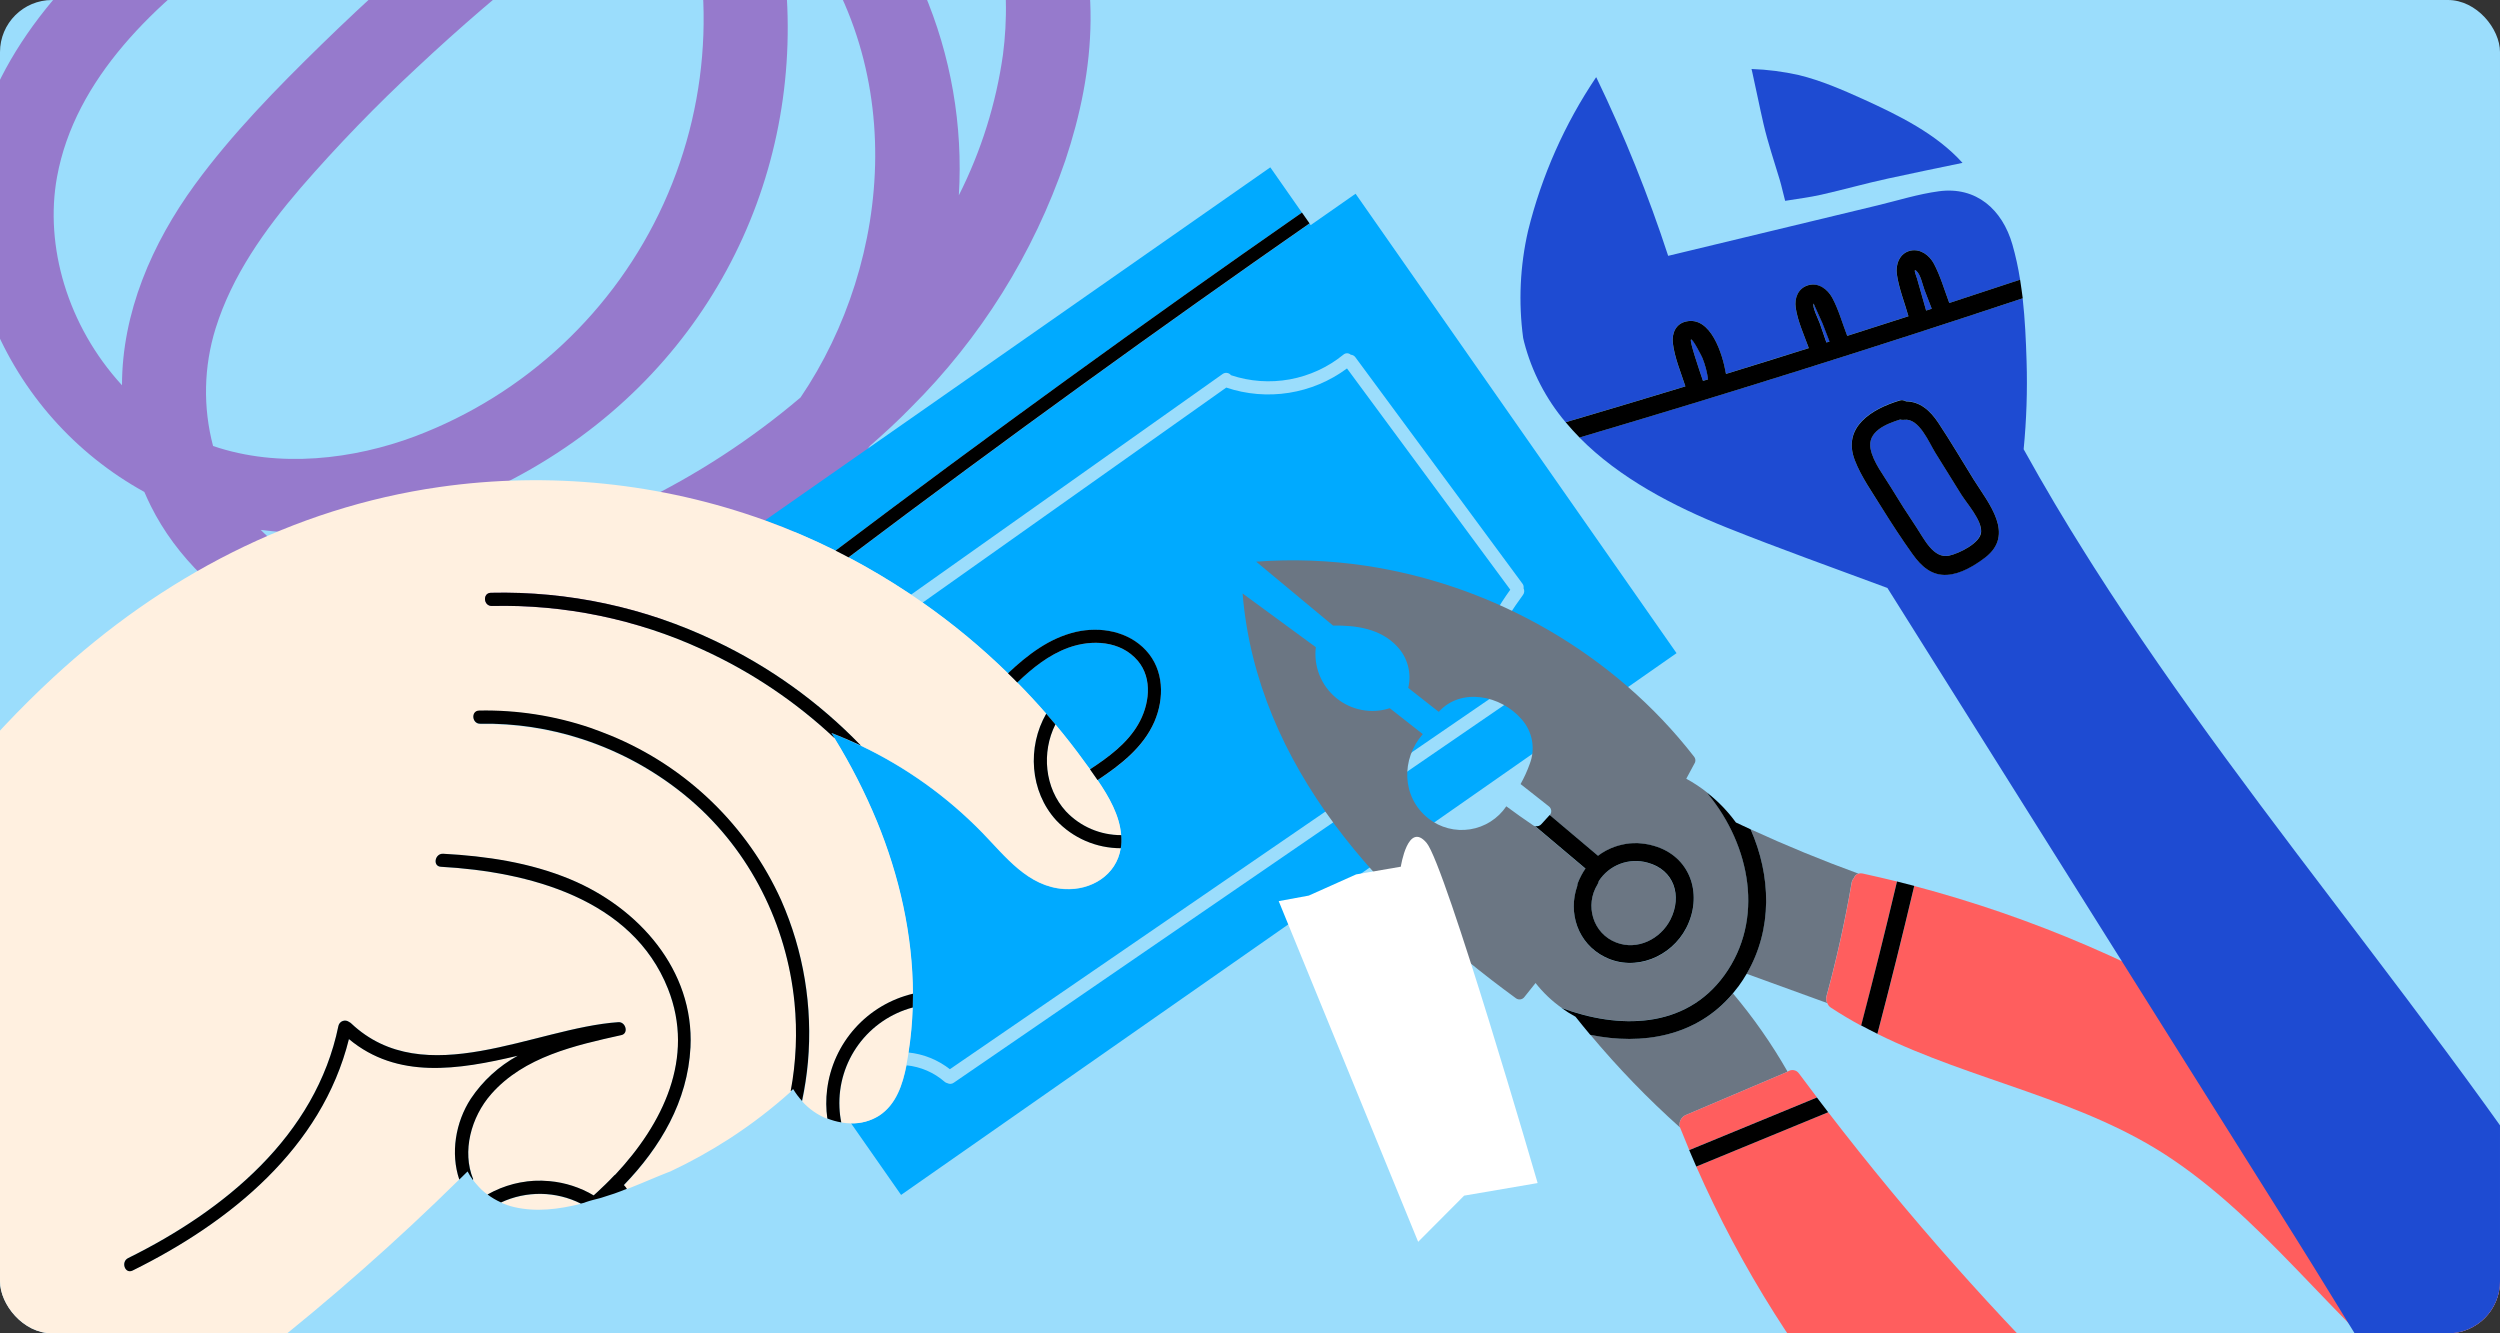 <?xml version="1.0" encoding="UTF-8"?> <svg xmlns="http://www.w3.org/2000/svg" width="480" height="256" viewBox="0 0 480 256" fill="none"><rect x="0" y="0" width="480" height="256" fill="#333333" stroke="none"/> <g clip-path="url(#clip0_95_13515)"> <rect width="480" height="256" rx="10" fill="#9BDDFC"></rect> <path d="M-1.559 61.481C4.116 75.503 14.454 87.148 27.713 94.453C28.104 95.358 28.517 96.261 28.965 97.159C33.759 106.813 42.513 115.469 53.313 120.722L53.566 120.833C55.189 124.069 59.11 125.835 63.009 125.684C64.113 125.63 65.216 125.576 66.328 125.504C73.69 127.359 81.267 128.216 88.855 128.051C112.123 127.711 133.324 118.216 148.91 105.282C155.797 99.558 161.888 92.943 167.025 85.611C169.721 83.259 172.357 80.849 174.818 78.319C188.244 64.978 198.412 48.726 204.537 30.821C210.27 13.697 212.178 -5.582 203.23 -23.746C193.847 -42.812 170.572 -53.365 148.673 -49.48C144.476 -48.724 140.348 -47.629 136.328 -46.205C135.252 -47.042 133.996 -47.617 132.659 -47.884C131.322 -48.152 129.941 -48.104 128.627 -47.746C104.629 -54.713 81.142 -48.001 61.999 -38.323C23.504 -18.79 -20.191 15.601 -1.559 61.481ZM41.398 63.045C44.558 52.93 50.774 44.169 57.784 36.005C64.802 27.921 72.252 20.222 80.101 12.941C88.254 5.297 96.778 -2.026 105.672 -9.028C113.337 -15.071 121.136 -21.12 129.719 -26.253C137.621 -5.011 136.793 18.481 127.418 39.096C118.042 59.711 100.879 75.775 79.676 83.781C67.962 88.175 53.614 89.965 40.908 85.632C38.949 78.204 39.118 70.377 41.398 63.045ZM153.703 76.317C134.672 92.463 111.853 103.527 87.372 108.478C80.334 109.925 73.21 110.928 66.044 111.482C62.91 110.428 59.905 109.024 57.086 107.297C54.53 105.731 52.171 103.865 50.059 101.739C73.24 104.79 95.641 95.487 111.598 83.773C143.306 60.492 157.206 21.567 148.872 -16.37C148.564 -17.734 148.216 -19.105 147.847 -20.475C148.733 -19.568 149.594 -18.629 150.429 -17.701C175.376 10.642 171.357 50.276 153.703 76.317ZM179.922 -30.022C192.861 -20.152 194.237 -2.448 192.575 10.449C191.249 19.871 188.385 29.011 184.097 37.503C184.916 24.085 182.587 10.657 177.295 -1.711C172.057 -14.018 163.671 -26.286 152.15 -35.403C161.555 -37.318 171.448 -36.538 179.965 -30.046L179.922 -30.022ZM46.035 -10.893C61.23 -21.465 78.993 -32.375 99.214 -35.757C104.871 -36.746 110.639 -36.947 116.353 -36.354C106.742 -30.357 98.034 -23.22 89.735 -16.474C79.977 -8.547 70.706 -0.201 61.826 8.456C53.107 16.969 44.512 25.741 37.444 35.41C29.106 46.84 23.434 60.088 23.424 73.97C12.896 62.496 8.55 47.153 10.946 33.986C14.382 15.087 29.853 0.399 46.035 -10.893Z" fill="#967ACC"></path> <path d="M249.968 40.818L243.899 32.131L146.866 99.922C151.489 101.592 156.012 103.53 160.411 105.725C189.854 83.524 219.706 61.888 249.968 40.818Z" fill="#00AAFF"></path> <path d="M182.373 205.29L286.606 133.779C281.307 127.136 285.751 119.124 289.973 113.22L258.622 70.74C255.34 73.175 251.519 74.781 247.483 75.42C243.447 76.06 239.316 75.716 235.442 74.415L177.13 115.712C182.954 119.787 188.437 124.331 193.523 129.297C197.294 125.747 201.446 122.539 206.567 121.351C211.292 120.252 216.634 121.234 220.025 124.91C223.494 128.668 223.58 134.094 221.625 138.615C219.49 143.555 215.134 146.912 210.721 149.81C212.933 153.036 214.959 156.592 215.251 160.387C215.281 160.831 215.299 161.276 215.288 161.721C215.272 162.116 215.232 162.509 215.167 162.899C214.351 168.048 209.496 171.039 204.336 170.717C197.339 170.283 193.051 164.473 188.551 159.854C181.838 152.975 173.96 147.338 165.282 143.204C163.421 142.315 161.525 141.494 159.592 140.741C159.82 141.068 160.014 141.426 160.201 141.746C163.337 146.845 166.061 152.185 168.347 157.716C172.626 168.161 175.202 179.475 175.252 190.807C175.253 191.689 175.238 192.569 175.209 193.448C175.12 196.338 174.852 199.22 174.407 202.077C177.313 202.372 180.075 203.486 182.373 205.29Z" fill="#00AAFF"></path> <path d="M251.648 43.221L251.436 42.918C236.939 53.008 222.534 63.234 208.221 73.596C193.02 84.597 177.922 95.746 162.927 107.042C166.893 109.135 170.75 111.425 174.487 113.904C174.625 114 174.769 114.093 174.909 114.181L234.719 71.824C234.965 71.638 235.274 71.557 235.58 71.598C235.886 71.638 236.163 71.798 236.352 72.042C239.988 73.253 243.871 73.527 247.64 72.839C251.41 72.151 254.946 70.523 257.919 68.106C258.115 67.928 258.37 67.83 258.635 67.831C258.899 67.831 259.154 67.929 259.35 68.107C259.529 68.118 259.703 68.169 259.859 68.257C260.015 68.345 260.148 68.468 260.25 68.616C270.934 83.09 281.616 97.565 292.297 112.041C292.399 112.167 292.472 112.314 292.511 112.472C292.551 112.629 292.556 112.794 292.526 112.953C292.628 113.159 292.67 113.389 292.647 113.617C292.625 113.845 292.539 114.063 292.399 114.244C288.703 119.315 283.973 126.519 288.822 132.445C288.952 132.589 289.041 132.766 289.079 132.957C289.116 133.148 289.101 133.345 289.034 133.528C289.159 133.652 289.255 133.803 289.313 133.97C289.371 134.137 289.392 134.314 289.372 134.49C289.352 134.665 289.293 134.834 289.199 134.983C289.105 135.132 288.978 135.259 288.829 135.352L183.131 207.879C182.954 208.009 182.743 208.086 182.524 208.101C182.304 208.116 182.085 208.07 181.891 207.967C181.69 207.924 181.505 207.829 181.354 207.69C179.307 205.913 176.76 204.814 174.063 204.543C173.338 208.204 172.105 212.07 168.809 214.201C167.191 215.216 165.308 215.727 163.399 215.67L173.008 229.424L321.896 125.406L260.27 37.197L251.648 43.221Z" fill="#00AAFF"></path> <path d="M208.196 146.216C208.532 146.697 208.891 147.211 209.279 147.705C212.815 145.385 216.34 142.773 218.504 139.114C220.669 135.456 221.393 130.329 218.439 126.849C215.153 122.985 209.576 122.732 205.115 124.361C201.337 125.741 198.201 128.275 195.294 131.014C197.217 132.962 199.077 134.965 200.873 137.025C201.466 137.702 202.052 138.388 202.631 139.08C204.57 141.395 206.421 143.758 208.196 146.216Z" fill="#00AAFF"></path> <path d="M174.02 204.544C174.033 204.471 174.051 204.394 174.061 204.316C174.21 203.567 174.33 202.818 174.447 202.064C174.892 199.207 175.16 196.325 175.249 193.435C171.073 194.556 167.404 197.069 164.85 200.558C162.295 204.046 161.007 208.302 161.197 212.623C161.236 213.596 161.353 214.564 161.547 215.519C162.14 215.623 162.741 215.682 163.343 215.695C165.253 215.751 167.136 215.24 168.754 214.225C172.062 212.071 173.295 208.205 174.02 204.544Z" fill="#FFF0E0"></path> <path d="M208.196 146.216C206.432 143.772 204.571 141.395 202.635 139.085C199.932 144.429 200.531 151.285 204.67 155.797C206.033 157.239 207.677 158.386 209.5 159.168C211.323 159.95 213.287 160.351 215.271 160.345C214.975 156.553 212.948 152.997 210.742 149.767C210.255 149.07 209.768 148.373 209.294 147.695C208.911 147.198 208.549 146.7 208.196 146.216Z" fill="#FFF0E0"></path> <path d="M96.191 230.905C97.001 231.268 97.845 231.553 98.71 231.756C102.872 232.739 107.288 232.201 111.522 231.125C109.148 229.933 106.536 229.294 103.881 229.256C101.226 229.218 98.597 229.782 96.191 230.905Z" fill="#FFF0E0"></path> <path d="M175.292 190.793C175.256 179.48 172.68 168.167 168.388 157.702C166.101 152.171 163.377 146.831 160.242 141.732C152.785 134.727 144.234 128.986 134.928 124.736C122.251 118.891 108.405 116.021 94.45 116.345C92.822 116.389 92.608 113.862 94.242 113.815C109.128 113.467 123.886 116.637 137.317 123.067C147.779 128.021 157.259 134.827 165.299 143.156C173.977 147.29 181.854 152.928 188.568 159.807C193.067 164.425 197.356 170.235 204.353 170.669C209.513 170.991 214.368 168 215.184 162.852C212.865 162.852 210.571 162.378 208.442 161.46C206.313 160.541 204.395 159.196 202.804 157.508C197.703 151.958 197.192 143.395 200.874 137.024C199.077 134.965 197.217 132.961 195.294 131.014C195.063 130.775 194.832 130.536 194.596 130.301C194.238 129.942 193.871 129.591 193.512 129.241C188.426 124.274 182.943 119.731 177.119 115.655C176.381 115.141 175.633 114.634 174.885 114.126C174.744 114.038 174.601 113.945 174.462 113.849C170.726 111.37 166.868 109.08 162.903 106.988L162.106 106.564C161.883 106.449 161.654 106.336 161.427 106.216L160.394 105.7C155.995 103.505 151.473 101.568 146.849 99.897C126.864 92.697 105.421 90.502 84.394 93.505C56.199 97.536 31.014 110.832 10.215 130.077C-15.253 153.593 -33 183.718 -50.291 213.41C-50.528 213.47 -50.755 213.561 -50.967 213.682L8.835 289.043C37.5 271.154 64.109 250.165 88.183 226.455C86.492 221.434 87.429 215.486 90.401 210.927C92.698 207.497 95.786 204.67 99.405 202.684C87.946 205.396 76.304 207.241 66.993 199.482C61.786 220.438 44.138 234.693 25.455 243.925C23.992 244.646 23.159 242.245 24.607 241.534C43.05 232.419 60.645 218.088 64.979 196.947C65.027 196.733 65.128 196.534 65.274 196.37C65.419 196.206 65.605 196.081 65.812 196.008C66.019 195.935 66.241 195.916 66.457 195.952C66.674 195.988 66.878 196.079 67.05 196.216C67.184 196.273 67.307 196.355 67.411 196.457C81.513 209.804 102.624 197.331 118.752 196.235C120.126 196.155 120.713 198.378 119.293 198.719C110.393 200.702 100.64 202.865 94.331 210.02C90.4 214.477 88.692 221.113 90.876 226.369L90.836 226.547C91.028 226.821 91.219 227.095 91.451 227.334C91.772 227.717 92.113 228.083 92.473 228.43C92.829 228.759 93.203 229.069 93.593 229.357C94.385 228.91 95.205 228.514 96.048 228.171L96.453 228.024C96.742 227.916 97.017 227.809 97.313 227.71L97.504 227.655C97.865 227.538 98.231 227.426 98.601 227.332C99.414 227.125 100.239 226.969 101.071 226.865L101.211 226.839C101.555 226.799 101.886 226.782 102.25 226.75L102.532 226.724C103.524 226.675 104.517 226.698 105.506 226.793C108.498 227.062 111.393 227.997 113.977 229.531L114.741 228.833C115.23 228.376 115.719 227.92 116.199 227.449C116.319 227.365 117.531 226.111 117.955 225.664L118.047 225.6L118.128 225.543C127.254 215.827 133.546 203.161 128.245 189.861C121.361 172.494 101.426 167.371 84.643 166.434C83.013 166.342 83.472 163.847 85.086 163.935C93.408 164.402 101.781 165.628 109.521 168.855C122.621 174.296 133.289 186.28 132.562 201.088C132.05 211.503 126.783 220.312 119.783 227.585C119.958 227.835 120.158 228.038 120.362 228.311L121.236 227.965C123.562 227.055 125.836 226.031 128.162 225.122L128.685 224.928C132.543 223.116 136.277 221.05 139.862 218.743C144.09 216.017 148.095 212.958 151.838 209.597C152.89 203.972 153.136 198.227 152.569 192.533C151.08 177.584 144.072 163.509 132.654 153.687C126.549 148.454 119.471 144.477 111.826 141.985C105.508 139.914 98.887 138.915 92.239 139.029C90.616 139.061 90.4 136.53 92.039 136.501C99.304 136.362 106.538 137.488 113.417 139.829C114.751 140.285 116.078 140.781 117.393 141.343C131.887 147.337 143.553 158.628 150.017 172.919C154.324 182.68 156.09 193.372 155.151 203.999C154.929 206.516 154.559 209.018 154.042 211.491C155.371 212.958 157.02 214.099 158.861 214.827C158.6 212.977 158.586 211.101 158.819 209.248C159.351 204.857 161.215 200.735 164.16 197.436C167.105 194.136 170.99 191.818 175.292 190.793Z" fill="#FFF0E0"></path> <path d="M165.299 143.157C157.259 134.828 147.779 128.021 137.317 123.067C123.886 116.637 109.128 113.467 94.242 113.816C92.609 113.862 92.822 116.389 94.451 116.346C108.406 116.022 122.251 118.892 134.929 124.736C144.235 128.986 152.785 134.727 160.242 141.732C160.013 141.406 159.825 141.044 159.632 140.727C161.559 141.465 163.448 142.275 165.299 143.157Z" fill="black"></path> <path d="M155.119 203.921C156.058 193.295 154.291 182.603 149.984 172.842C143.52 158.551 131.854 147.259 117.361 141.266C116.069 140.738 114.739 140.236 113.385 139.751C106.505 137.411 99.271 136.285 92.006 136.424C90.367 136.453 90.584 138.984 92.207 138.952C98.855 138.838 105.475 139.836 111.794 141.907C119.439 144.4 126.517 148.377 132.622 153.61C144.039 163.432 151.048 177.507 152.537 192.455C153.103 198.149 152.857 203.895 151.806 209.519L152.281 209.094C152.773 209.91 153.344 210.676 153.986 211.38C154.51 208.918 154.888 206.428 155.119 203.921Z" fill="black"></path> <path d="M132.573 201.073C133.296 186.261 122.617 174.292 109.532 168.84C101.792 165.613 93.406 164.368 85.097 163.921C83.483 163.832 83.024 166.328 84.654 166.419C101.437 167.357 121.386 172.498 128.256 189.846C133.523 203.149 127.231 215.815 118.139 225.529L118.058 225.586L117.966 225.65C117.556 226.086 116.309 227.372 116.21 227.435C115.73 227.906 115.241 228.362 114.752 228.818L113.988 229.516C111.404 227.983 108.509 227.048 105.517 226.779C104.528 226.684 103.535 226.661 102.543 226.71L102.261 226.736C101.912 226.758 101.575 226.778 101.222 226.825L101.082 226.851C100.25 226.955 99.425 227.11 98.612 227.317C98.242 227.412 97.877 227.524 97.515 227.641L97.324 227.695C97.038 227.788 96.753 227.901 96.464 228.01L96.059 228.157C95.216 228.5 94.397 228.896 93.604 229.342C94.41 229.946 95.281 230.458 96.201 230.869C98.607 229.746 101.236 229.183 103.891 229.221C106.546 229.259 109.159 229.898 111.532 231.089L112.14 230.936L112.519 230.793C113.36 230.491 114.244 230.303 115.146 230.059C115.265 230.034 115.378 229.991 115.497 229.957C116.336 229.693 117.161 229.431 117.972 229.158C118.782 228.885 119.569 228.558 120.361 228.248C120.183 227.993 120.005 227.738 119.782 227.522C126.78 220.279 132.041 211.46 132.573 201.073Z" fill="black"></path> <path d="M94.331 210.042C100.64 202.887 110.393 200.723 119.293 198.741C120.744 198.442 120.154 196.186 118.752 196.257C102.638 197.342 81.528 209.815 67.411 196.478C67.307 196.376 67.184 196.294 67.05 196.237C66.878 196.101 66.674 196.01 66.458 195.974C66.241 195.937 66.019 195.957 65.812 196.03C65.605 196.103 65.42 196.227 65.274 196.392C65.128 196.556 65.027 196.754 64.979 196.969C60.655 218.103 43.06 232.434 24.607 241.555C23.159 242.267 23.992 244.668 25.455 243.946C44.138 234.714 61.786 220.46 66.993 199.503C76.304 207.262 87.946 205.417 99.405 202.706C95.786 204.691 92.698 207.518 90.402 210.948C87.429 215.508 86.492 221.456 88.183 226.477L89.774 224.915C90.072 225.489 90.413 226.039 90.796 226.561L90.836 226.383C88.689 221.13 90.4 214.498 94.331 210.042Z" fill="black"></path> <path d="M215.271 160.345C213.287 160.351 211.323 159.95 209.5 159.168C207.677 158.386 206.033 157.239 204.67 155.797C200.544 151.304 199.955 144.412 202.635 139.085C202.056 138.392 201.47 137.707 200.877 137.029C197.196 143.4 197.717 151.956 202.808 157.513C204.398 159.201 206.317 160.546 208.446 161.465C210.575 162.383 212.869 162.857 215.188 162.857C215.252 162.467 215.292 162.073 215.308 161.678C215.32 161.234 215.302 160.788 215.271 160.345Z" fill="black"></path> <path d="M175.249 193.435C175.279 192.556 175.293 191.675 175.292 190.794C170.999 191.812 167.12 194.117 164.174 197.402C161.227 200.686 159.355 204.792 158.807 209.171C158.574 211.024 158.589 212.9 158.85 214.749C159.712 215.091 160.607 215.343 161.521 215.502C161.327 214.547 161.21 213.579 161.171 212.606C160.986 208.285 162.28 204.03 164.84 200.544C167.399 197.059 171.071 194.551 175.249 193.435Z" fill="black"></path> <path d="M205.118 124.366C209.58 122.736 215.157 122.989 218.443 126.853C221.396 130.334 220.664 135.438 218.508 139.119C216.352 142.8 212.816 145.385 209.283 147.71C209.757 148.388 210.244 149.085 210.731 149.782C215.13 146.865 219.486 143.508 221.634 138.587C223.58 134.073 223.503 128.64 220.034 124.883C216.644 121.207 211.315 120.244 206.576 121.323C201.446 122.518 197.293 125.726 193.532 129.269C193.891 129.62 194.258 129.971 194.616 130.329C194.852 130.565 195.083 130.804 195.315 131.043C198.2 128.283 201.341 125.746 205.118 124.366Z" fill="black"></path> <path d="M161.443 106.24C161.671 106.361 161.899 106.473 162.123 106.588L162.919 107.012C177.912 95.713 193.01 84.564 208.213 73.566C222.525 63.209 236.93 52.983 251.429 42.888L249.978 40.811C219.715 61.873 189.862 83.508 160.42 105.718L161.443 106.24Z" fill="black"></path> <path d="M331.072 187.264C338.903 176.481 336.018 162.301 328.032 152.536C327.945 152.43 327.869 152.316 327.807 152.194C326.54 151.186 325.187 150.29 323.764 149.516C324.326 148.479 324.882 147.442 325.441 146.401C325.513 146.216 325.535 146.015 325.504 145.819C325.474 145.623 325.391 145.438 325.265 145.284C309.95 125.547 286.905 112.348 262.243 108.624C255.297 107.586 248.257 107.32 241.252 107.832L241.185 107.838L255.955 120.117C260.366 120.03 265.034 120.698 268.209 124.073C269.214 125.119 269.939 126.4 270.318 127.799C270.698 129.198 270.72 130.669 270.381 132.078L276.241 136.676C280.494 131.939 288.194 133.47 292.174 138.131C293.191 139.278 293.872 140.683 294.142 142.191C294.413 143.7 294.262 145.253 293.706 146.681C293.229 148.014 292.642 149.305 291.951 150.54L297.371 154.811C297.614 154.992 297.776 155.26 297.824 155.559C297.872 155.857 297.801 156.163 297.627 156.41L297.546 156.509L306.826 164.338C307.017 164.194 307.218 164.045 307.409 163.924L307.427 163.902C308.025 163.506 308.658 163.166 309.319 162.887L309.377 162.861C309.585 162.772 309.799 162.689 310.014 162.613C310.462 162.456 310.919 162.324 311.383 162.22C311.398 162.201 311.449 162.206 311.485 162.199C311.677 162.159 311.876 162.119 312.084 162.074L312.204 162.055C312.665 161.981 313.129 161.936 313.596 161.919L313.731 161.919C313.913 161.914 314.098 161.912 314.285 161.916L314.474 161.917L315.047 161.967L315.193 161.975C315.421 161.996 315.654 162.026 315.884 162.06L316.015 162.081C316.2 162.109 316.386 162.144 316.576 162.182L316.79 162.228C316.953 162.268 317.119 162.305 317.294 162.362L317.502 162.415L318.183 162.626C324.876 164.948 326.885 172.159 323.766 178.199C320.889 183.767 313.953 186.67 308.151 183.78C302.913 181.177 301.03 175.264 302.846 170.125C302.85 169.942 302.882 169.761 302.94 169.588C303.031 169.356 303.126 169.126 303.225 168.907L303.302 168.743C303.385 168.559 303.475 168.381 303.568 168.206L303.627 168.088C303.869 167.647 304.138 167.222 304.432 166.813L294.738 158.642C294.612 158.607 294.494 158.552 294.386 158.478C292.629 157.293 290.911 156.066 289.211 154.811C288.417 155.984 287.39 156.982 286.194 157.742C284.998 158.502 283.659 159.008 282.26 159.229C280.86 159.45 279.43 159.381 278.057 159.027C276.685 158.673 275.4 158.041 274.281 157.17C269.049 153.052 269.007 145.677 273.177 140.953L266.839 135.978C265.094 136.538 263.236 136.65 261.436 136.304C259.636 135.958 257.952 135.166 256.538 133.999C255.123 132.832 254.025 131.329 253.344 129.627C252.662 127.925 252.419 126.08 252.638 124.261L238.577 113.944C241.304 147.173 265.364 172.932 291.082 191.682C291.33 191.855 291.635 191.926 291.934 191.878C292.232 191.831 292.5 191.669 292.682 191.427C293.405 190.538 294.121 189.641 294.828 188.738C296.254 190.561 297.937 192.166 299.826 193.504C310.706 197.574 323.545 197.626 331.072 187.264Z" fill="#6B7683"></path> <path d="M306.946 169.191C306.906 169.421 306.822 169.642 306.699 169.841C304.235 173.841 305.801 179.269 310.309 180.984C314.375 182.534 318.829 180.308 320.706 176.579C322.994 172.05 321.442 167.019 316.31 165.648C314.575 165.162 312.73 165.243 311.045 165.88C309.36 166.518 307.924 167.678 306.946 169.191Z" fill="#6B7683"></path> <path d="M305.344 198.67C310.641 205.011 316.392 210.959 322.551 216.467C322.419 216.012 322.454 215.526 322.648 215.094C322.841 214.663 323.182 214.315 323.609 214.111L343.017 205.858L343.083 205.838C343.116 205.797 343.172 205.781 343.213 205.754C340.18 200.442 336.671 195.417 332.73 190.739C325.756 199.015 315.327 200.71 305.344 198.67Z" fill="#6B7683"></path> <path d="M350.67 191.296C352.633 184.108 354.244 176.841 355.502 169.495C355.556 169.155 355.709 168.839 355.942 168.585C356.009 168.385 356.122 168.203 356.273 168.055C356.423 167.907 356.606 167.797 356.807 167.733C349.793 165.173 342.893 162.336 336.11 159.22C340.016 168.116 340.373 178.351 335.343 186.965L350.84 192.593C350.614 192.201 350.553 191.734 350.67 191.296Z" fill="#6B7683"></path> <path d="M343.017 205.858L323.609 214.111C323.182 214.314 322.841 214.663 322.647 215.094C322.453 215.526 322.419 216.012 322.55 216.466L322.572 216.484C323.147 217.932 323.736 219.374 324.339 220.808C332.512 217.44 340.686 214.073 348.862 210.707C347.7 209.181 346.545 207.647 345.397 206.104C345.281 205.936 345.132 205.794 344.959 205.684C344.786 205.575 344.593 205.502 344.392 205.468C344.19 205.435 343.984 205.443 343.785 205.491C343.586 205.539 343.4 205.626 343.235 205.748C343.205 205.784 343.15 205.8 343.105 205.832L343.017 205.858Z" fill="#FF5E5E"></path> <path d="M407.853 319.513C417.328 325.484 427.379 331.115 438.514 333.193C443.196 334.069 448.662 334.283 452.809 331.507C456.608 328.95 457.581 324.319 456.014 320.158C454.034 314.87 448.631 311.625 444.417 308.268C439.365 304.275 434.386 300.19 429.48 296.014C419.788 287.774 410.393 279.195 401.296 270.275C383.238 252.556 366.436 233.602 351.013 213.548L325.686 223.982C342.853 263.002 371.759 296.766 407.853 319.513Z" fill="#FF5E5E"></path> <path d="M432.007 197.86C412.009 185.466 390.28 176.113 367.534 170.109C365.297 179.608 362.94 189.075 360.462 198.512C378.825 207.588 399.812 210.932 416.983 222.512C437.525 236.345 451.144 258.127 471.684 271.933C478.628 276.599 491.006 283.597 496.628 273.24C502.017 263.289 492.63 252.255 486.687 244.98C471.489 226.336 452.389 210.496 432.007 197.86Z" fill="#FF5E5E"></path> <path d="M357.629 167.716C357.365 167.653 357.088 167.661 356.827 167.737C356.626 167.801 356.443 167.912 356.293 168.06C356.142 168.208 356.029 168.389 355.962 168.59C355.727 168.847 355.575 169.168 355.523 169.513C354.265 176.85 352.654 184.117 350.691 191.314C350.629 191.533 350.612 191.761 350.639 191.986C350.666 192.211 350.738 192.429 350.85 192.626L350.913 192.751C351.045 193.053 351.267 193.307 351.549 193.477C353.441 194.723 355.381 195.872 357.36 196.944C359.747 187.723 362.036 178.49 364.227 169.244C362.034 168.71 359.835 168.2 357.629 167.716Z" fill="#FF5E5E"></path> <path d="M336.122 159.237C335.178 158.799 334.234 158.362 333.296 157.917C331.733 155.771 329.881 153.851 327.793 152.213C327.855 152.334 327.93 152.449 328.017 152.555C336.007 162.323 338.879 176.511 331.057 187.282C323.53 197.645 310.691 197.593 299.8 193.514C300.663 194.14 301.566 194.709 302.503 195.217C303.427 196.387 304.374 197.543 305.33 198.689C315.316 200.732 325.741 199.034 332.701 190.746C333.082 190.278 333.469 189.803 333.84 189.302C334.381 188.557 334.885 187.785 335.349 186.988C340.394 178.356 340.037 168.121 336.122 159.237Z" fill="black"></path> <path d="M303.62 168.059L303.561 168.176C303.468 168.351 303.378 168.529 303.296 168.714L303.218 168.877C303.116 169.1 303.021 169.33 302.933 169.558C302.875 169.731 302.844 169.912 302.84 170.095C301.024 175.234 302.906 181.147 308.145 183.75C313.949 186.636 320.882 183.738 323.759 178.169C326.878 172.13 324.872 164.915 318.176 162.596L317.496 162.385L317.287 162.332C317.124 162.285 316.958 162.248 316.784 162.198L316.569 162.152C316.38 162.114 316.193 162.079 316.008 162.051L315.878 162.03C315.648 161.997 315.415 161.966 315.186 161.946L315.04 161.937L314.467 161.887L314.278 161.887C314.092 161.882 313.906 161.884 313.724 161.889L313.589 161.889C313.123 161.906 312.658 161.951 312.197 162.025L312.078 162.044C311.881 162.074 311.683 162.115 311.479 162.17C311.461 162.192 311.41 162.187 311.376 162.19C310.913 162.295 310.456 162.426 310.008 162.584C309.792 162.66 309.578 162.742 309.371 162.831L309.313 162.857C308.652 163.137 308.018 163.476 307.42 163.872L307.402 163.894C307.203 164.026 306.999 164.179 306.82 164.309L297.539 156.48C297.02 157.05 296.505 157.623 295.988 158.189C295.843 158.371 295.647 158.507 295.426 158.582C295.205 158.656 294.967 158.665 294.741 158.607L304.416 166.764C304.125 167.179 303.859 167.611 303.62 168.059ZM316.326 165.63C321.461 166.997 323.012 172.028 320.722 176.561C318.829 180.302 314.379 182.531 310.325 180.966C305.816 179.251 304.251 173.823 306.715 169.823C306.837 169.624 306.921 169.403 306.962 169.173C307.939 167.66 309.376 166.5 311.061 165.862C312.746 165.225 314.591 165.144 316.326 165.63Z" fill="black"></path> <path d="M325.686 223.981L351.013 213.548C350.287 212.606 349.566 211.664 348.85 210.721C340.675 214.092 332.5 217.459 324.327 220.822C324.773 221.878 325.223 222.93 325.686 223.981Z" fill="black"></path> <path d="M364.228 169.245C362.039 178.492 359.745 187.707 357.344 196.888C358.375 197.445 359.422 197.966 360.459 198.492C362.927 189.063 365.284 179.595 367.532 170.089C366.425 169.807 365.325 169.524 364.228 169.245Z" fill="black"></path> <path d="M338.603 23.828C339.452 27.47 340.647 30.983 341.718 34.556C342.112 35.874 342.381 37.235 342.75 38.561C345.056 38.172 347.398 37.901 349.67 37.385C353.959 36.419 358.187 35.212 362.483 34.284C367.234 33.276 372.021 32.236 376.802 31.271C371.753 25.664 364.536 22.143 357.795 19.067C353.762 17.248 349.687 15.466 345.376 14.413C342.39 13.743 339.349 13.352 336.291 13.247C336.34 13.437 336.388 13.626 336.429 13.822C337.181 17.143 337.83 20.512 338.603 23.828Z" fill="#1E4BD2"></path> <path d="M324.673 65.193C324.327 65.38 326.219 70.914 326.973 73.135L327.956 72.826C327.778 71.442 327.426 70.086 326.91 68.789C326.738 68.424 325.073 64.974 324.673 65.193Z" fill="#1E4BD2"></path> <path d="M371.314 50.641C372.558 52.977 373.329 55.689 374.264 58.175C378.8 56.692 383.331 55.199 387.858 53.695C387.505 51.411 387.01 49.152 386.375 46.93C384.438 40.233 379.461 35.762 372.272 36.723C368.313 37.254 364.376 38.495 360.497 39.431L347.789 42.494L320.288 49.121C316.474 37.456 311.888 26.058 306.562 15.001L306.462 14.817C300.41 23.809 295.985 33.795 293.389 44.32C291.842 51.063 291.523 58.029 292.445 64.887C292.51 65.162 292.553 65.419 292.64 65.713C294.108 71.36 296.825 76.605 300.592 81.062C308.266 78.799 315.929 76.503 323.582 74.175C322.708 71.482 321.502 68.639 321.174 65.863C320.951 63.99 321.767 62.152 323.722 61.717C328.424 60.651 330.717 67.857 331.378 71.784C336.682 70.149 341.983 68.498 347.28 66.831C346.389 64.308 345.143 61.668 344.761 59.063C344.496 57.237 345.301 55.29 347.163 54.753C349.025 54.216 350.906 55.496 351.778 57.157C353.001 59.417 353.729 62.085 354.655 64.479C358.58 63.231 362.499 61.976 366.412 60.713C365.664 58.094 364.577 55.363 364.189 52.663C363.914 50.758 364.726 48.562 366.81 48.118C368.753 47.706 370.458 49.028 371.314 50.641Z" fill="#1E4BD2"></path> <path d="M348.235 58.269C347.883 58.817 349.165 61.352 349.396 62.022L350.684 65.748C350.889 65.681 351.089 65.616 351.297 65.553L349.923 62.005C349.795 61.728 348.208 58.311 348.235 58.269Z" fill="#1E4BD2"></path> <path d="M515.261 286.085C516.926 279.066 514.887 271.939 511.751 265.621C508.057 258.156 503.429 251.047 498.952 244.02C494.362 236.815 489.601 229.725 484.708 222.721C474.916 208.706 464.629 195.042 454.295 181.424C436.261 157.658 417.989 133.963 401.964 108.776C401.322 107.768 400.681 106.747 400.053 105.74C399.185 104.356 398.328 102.969 397.471 101.583L395.62 98.515C395.243 97.886 394.872 97.279 394.49 96.637C392.452 93.202 390.469 89.741 388.54 86.253C389.089 80.634 389.278 74.985 389.104 69.341C388.984 65.398 388.802 61.309 388.349 57.268C360.142 66.647 331.776 75.558 303.25 84.002C310.943 91.819 321.371 97.225 331.512 101.285C341.653 105.345 352.082 109.054 362.38 112.888L363.194 114.18L365.102 117.219L367.708 121.368L369.616 124.407L412.467 192.635L440.701 237.573C449.86 252.149 458.592 267.124 468.329 281.317C476.127 292.684 488.574 303.627 503.381 298.948C506.319 298.04 508.964 296.372 511.05 294.114C513.136 291.855 514.589 289.086 515.261 286.085ZM381.131 107.018C379.07 108.578 376.442 110.181 373.802 110.336C370.839 110.515 368.847 108.663 367.223 106.393C365.123 103.466 363.152 100.425 361.245 97.366C359.432 94.49 357.318 91.488 356.101 88.294C353.679 81.921 359.395 78.493 364.641 76.885C364.854 76.805 365.083 76.776 365.309 76.801C365.536 76.826 365.753 76.903 365.944 77.027C368.663 77.067 370.625 78.832 372.139 81.127C374.525 84.715 376.697 88.433 378.969 92.086C381.808 96.642 386.947 102.621 381.131 107.018ZM493.237 283.069C484.985 283.709 481.128 274.369 479.045 268.014C478.077 265.063 476.983 261.728 479.19 259.047C479.919 258.181 480.869 257.528 481.939 257.159C483.01 256.79 484.16 256.718 485.269 256.952C491.851 256.679 496.03 265.06 498.737 269.909C500.234 272.567 501.347 275.681 500.053 278.646C498.899 281.313 496.045 282.833 493.237 283.069Z" fill="#1E4BD2"></path> <path d="M376.551 94.9L371.59 86.919C370.381 84.97 368.481 80.205 365.624 80.612C365.35 80.65 365.071 80.627 364.807 80.544C362.158 81.379 358.484 82.822 359.139 86.175C359.639 88.736 361.684 91.304 363.004 93.494C364.593 96.12 366.244 98.708 367.956 101.259C369.368 103.359 371.192 107.335 374.238 106.674C376.065 106.28 380.233 104.282 380.347 102.123C380.531 99.841 377.658 96.685 376.551 94.9Z" fill="#1E4BD2"></path> <path d="M367.949 52.014C367.233 51.374 367.953 53.063 368.068 53.471L368.609 55.374L369.817 59.63C370.177 59.512 370.541 59.397 370.898 59.281L369.512 55.682C369.123 54.672 368.778 52.758 367.949 52.014Z" fill="#1E4BD2"></path> <path d="M387.857 53.695C383.323 55.205 378.792 56.698 374.263 58.175C373.328 55.689 372.557 52.977 371.313 50.641C370.458 49.029 368.741 47.716 366.822 48.126C364.72 48.586 363.926 50.766 364.201 52.671C364.589 55.371 365.683 58.096 366.424 60.721C362.511 61.984 358.592 63.239 354.667 64.487C353.741 62.093 353.013 59.425 351.79 57.165C350.9 55.519 349.124 54.194 347.175 54.761C345.226 55.328 344.509 57.245 344.773 59.071C345.155 61.676 346.386 64.329 347.292 66.839C341.994 68.51 336.694 70.161 331.39 71.792C330.729 67.865 328.429 60.665 323.734 61.725C321.756 62.155 320.963 63.998 321.187 65.871C321.514 68.647 322.72 71.49 323.594 74.183C315.939 76.513 308.276 78.809 300.604 81.07C301.459 82.079 302.339 83.066 303.266 84.006C331.773 75.574 360.139 66.663 388.365 57.272C388.207 56.078 388.046 54.881 387.857 53.695ZM326.972 73.135C326.218 70.914 324.339 65.395 324.673 65.193C325.006 64.991 326.74 68.427 326.894 68.801C327.411 70.098 327.762 71.454 327.941 72.838L326.972 73.135ZM350.67 65.76L349.382 62.034C349.15 61.364 347.869 58.829 348.221 58.282C348.184 58.312 349.78 61.74 349.895 62.03L351.268 65.577C351.075 65.629 350.874 65.693 350.67 65.76ZM369.816 59.63L368.609 55.374L368.068 53.471C367.953 53.064 367.232 51.375 367.948 52.014C368.777 52.758 369.122 54.672 369.508 55.679L370.894 59.278C370.551 59.388 370.177 59.512 369.816 59.63Z" fill="black"></path> <path d="M378.979 92.127C376.707 88.474 374.528 84.748 372.149 81.168C370.62 78.855 368.657 77.09 365.954 77.068C365.763 76.944 365.545 76.867 365.319 76.842C365.093 76.817 364.864 76.846 364.65 76.926C359.405 78.534 353.689 81.962 356.111 88.335C357.328 91.529 359.471 94.507 361.255 97.407C363.161 100.466 365.133 103.507 367.233 106.434C368.857 108.704 370.856 110.549 373.811 110.377C376.452 110.222 379.08 108.619 381.141 107.059C386.947 102.621 381.807 96.642 378.979 92.127ZM374.251 106.683C371.205 107.344 369.381 103.367 367.969 101.267C366.254 98.719 364.604 96.13 363.017 93.503C361.697 91.312 359.652 88.744 359.152 86.183C358.497 82.83 362.171 81.388 364.82 80.552C365.074 80.626 365.34 80.644 365.602 80.607C368.464 80.214 370.355 84.968 371.567 86.914L376.528 94.895C377.648 96.695 380.514 99.857 380.377 102.129C380.26 104.278 376.092 106.276 374.265 106.67L374.251 106.683Z" fill="black"></path> <path d="M245.511 173.017L272.286 238.429L281.116 229.562L295.227 227.148C295.227 227.148 277.501 166.098 273.905 161.835C270.309 157.572 268.955 166.406 268.955 166.406L260.379 167.884L251.283 171.954L245.511 173.017Z" fill="white"></path> </g> <defs> <clipPath id="clip0_95_13515"> <rect width="480" height="256" rx="10" fill="white"></rect> </clipPath> </defs> </svg> 